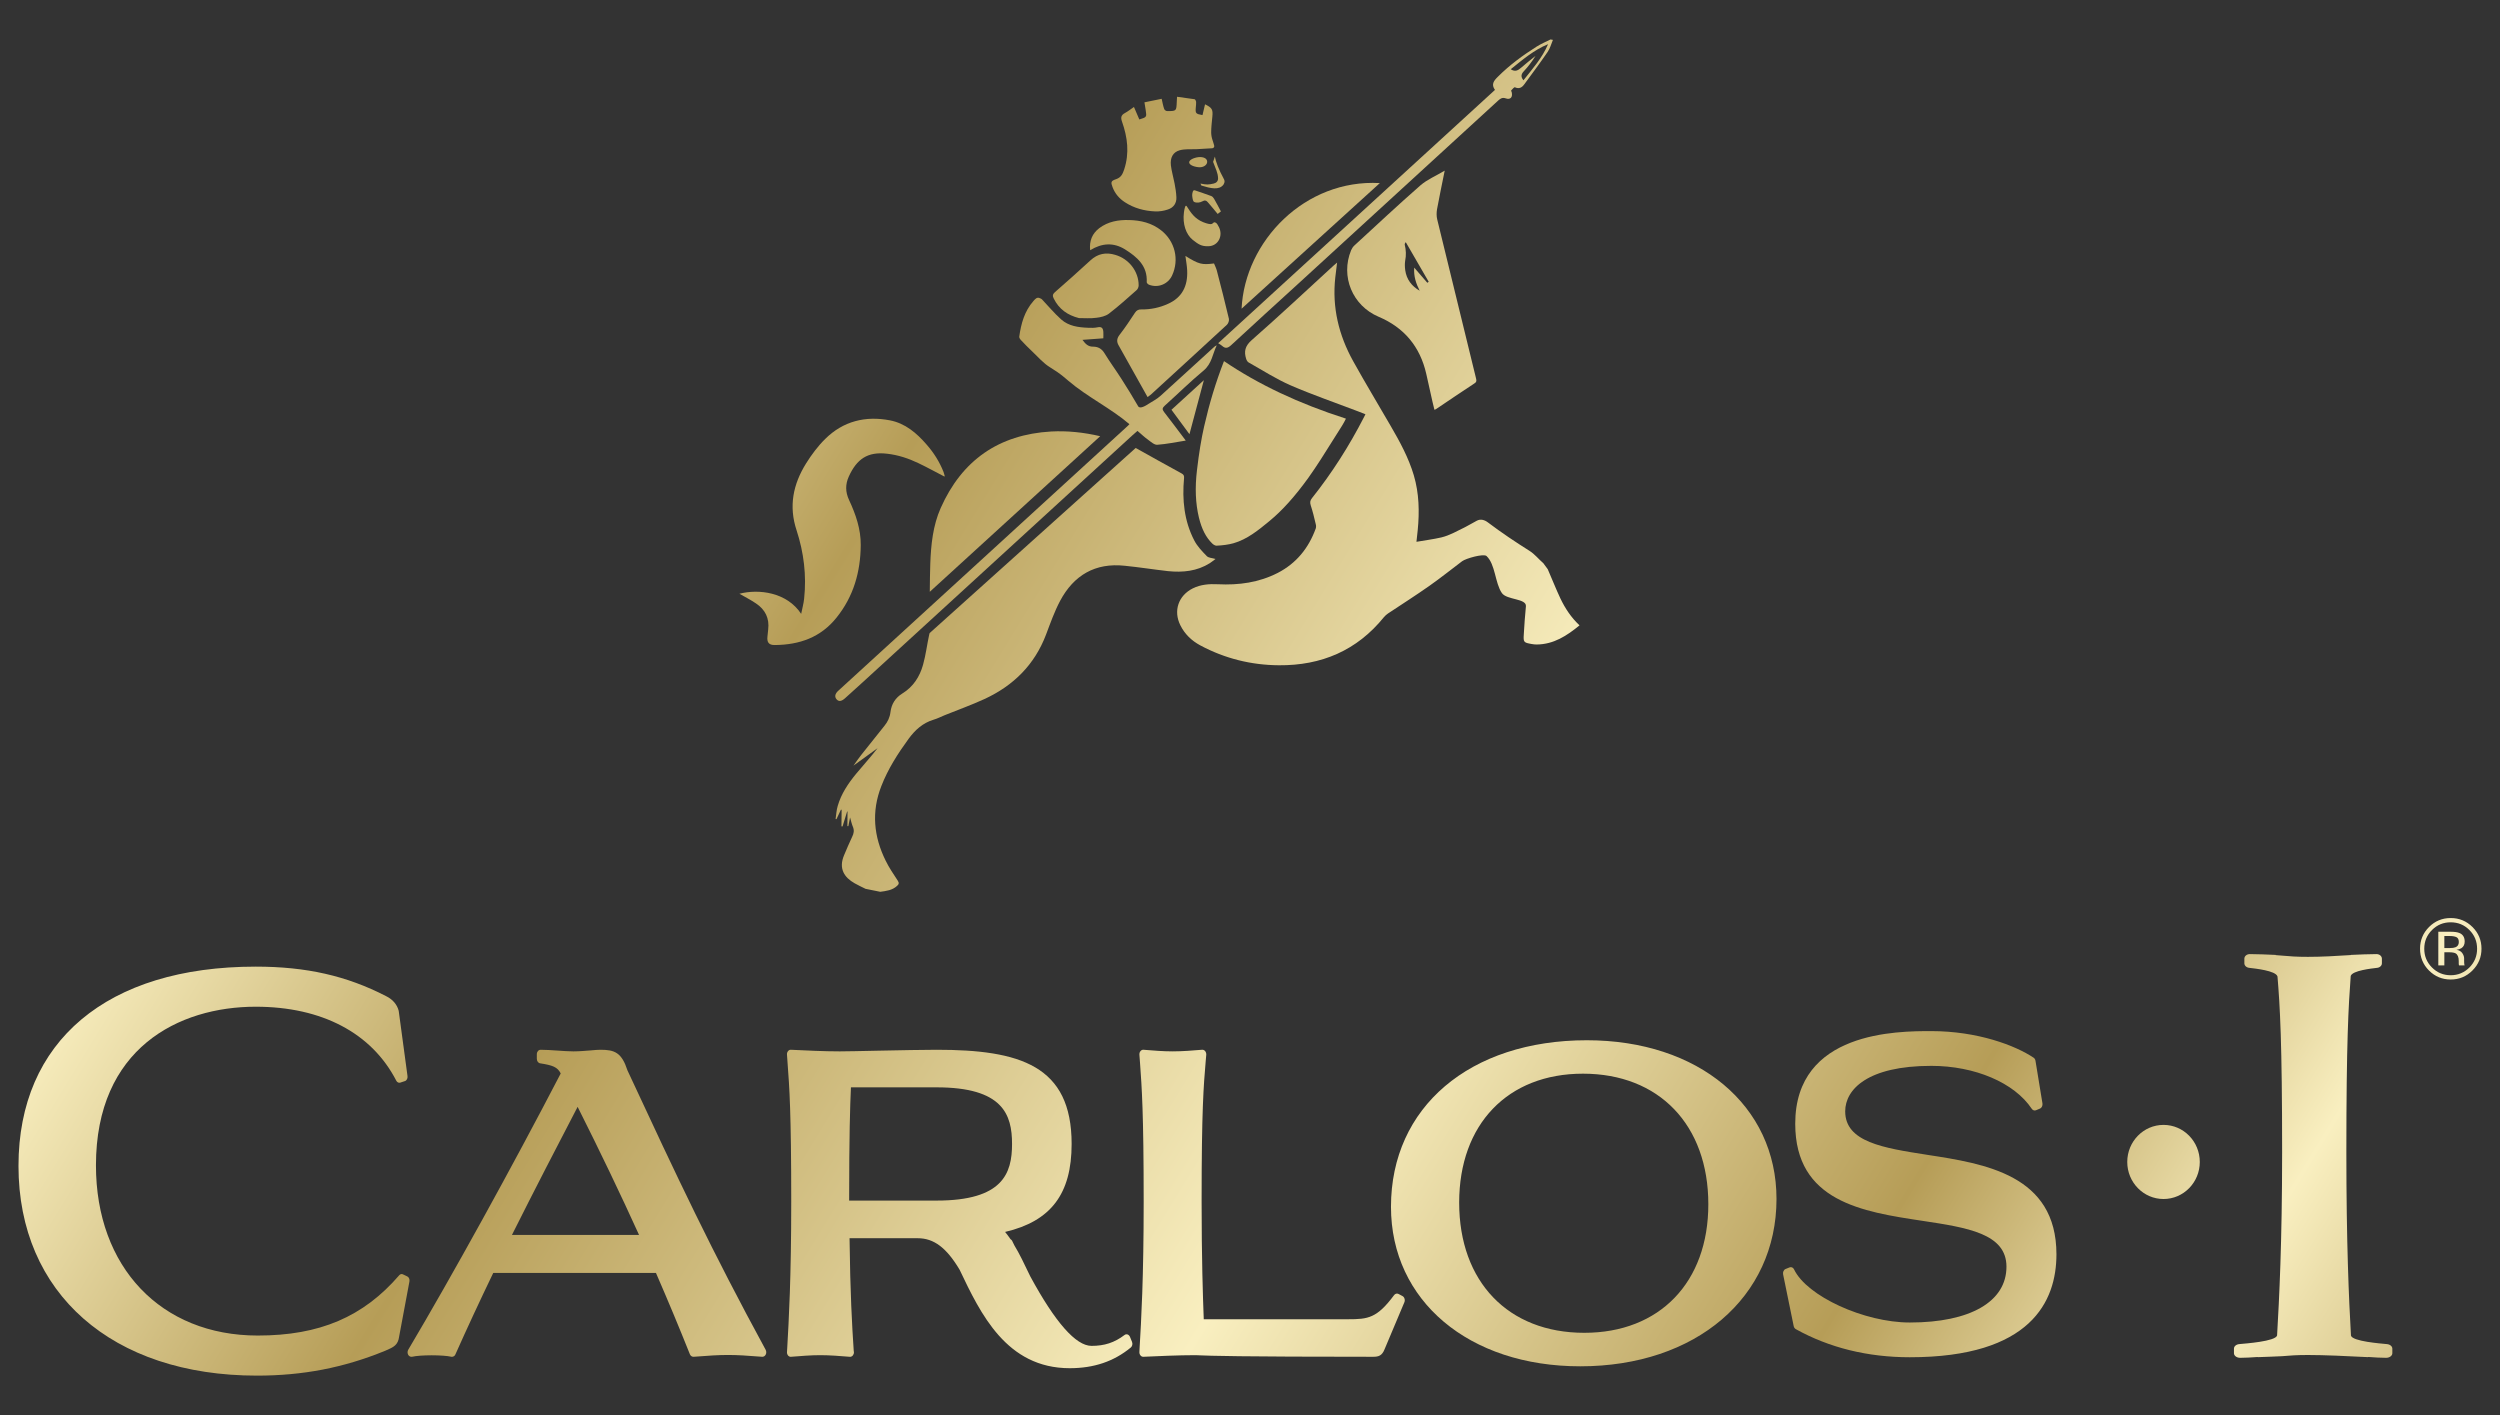 <?xml version="1.0" encoding="utf-8"?>
<!-- Generator: Adobe Illustrator 16.0.0, SVG Export Plug-In . SVG Version: 6.00 Build 0)  -->
<!DOCTYPE svg PUBLIC "-//W3C//DTD SVG 1.1//EN" "http://www.w3.org/Graphics/SVG/1.1/DTD/svg11.dtd">
<svg version="1.1" id="Capa_1" xmlns="http://www.w3.org/2000/svg" xmlns:xlink="http://www.w3.org/1999/xlink" x="0px" y="0px"
	 width="265px" height="150px" viewBox="0 0 265 150" enable-background="new 0 0 265 150" xml:space="preserve">
<rect x="0" y="0" width="265" height="150" fill="#333333" stroke="none"/>
<g>
	<g>
		<linearGradient id="SVGID_1_" gradientUnits="userSpaceOnUse" x1="-33.178" y1="49.018" x2="234.155" y2="212.543">
			<stop  offset="0" style="stop-color:#B69D57"/>
			<stop  offset="0.066" style="stop-color:#CAB576"/>
			<stop  offset="0.2" style="stop-color:#F9EFC0"/>
			<stop  offset="0.35" style="stop-color:#B69D57"/>
			<stop  offset="0.59" style="stop-color:#F9EFC0"/>
			<stop  offset="0.77" style="stop-color:#B69D57"/>
			<stop  offset="0.88" style="stop-color:#F9EFC0"/>
			<stop  offset="1" style="stop-color:#B69D57"/>
		</linearGradient>
		<path fill="url(#SVGID_1_)" d="M119.78,141.713c-0.05-0.122-0.144-0.218-0.252-0.259c-0.115-0.032-0.23-0.023-0.329,0.057
			c-1.076,0.813-2.125,1.152-3.497,1.152c-1.655,0-3.845-2.484-6.491-7.365l-0.894-1.838c-0.268-0.532-0.532-1.021-0.796-1.453
			l-0.233-0.477c-0.038-0.076-0.1-0.137-0.172-0.174c-0.189-0.277-0.381-0.533-0.575-0.771c4.869-1.143,7.052-4.046,7.052-9.328
			c0-8.315-5.478-9.982-14.317-9.982c-1.292,0-3.878,0.05-6.158,0.097c-1.821,0.04-3.457,0.074-4.106,0.074
			c-1.673,0-3.639-0.097-5.172-0.171c-0.123-0.015-0.228,0.046-0.307,0.143c-0.086,0.099-0.124,0.235-0.112,0.376l0.065,0.94
			c0.192,2.542,0.385,5.178,0.385,14.614c0,8.168-0.257,12.589-0.424,15.52l-0.026,0.441c-0.012,0.141,0.031,0.271,0.112,0.375
			c0.085,0.098,0.199,0.15,0.32,0.135c1.062-0.085,2.1-0.171,3.089-0.171c1.019,0,2.147,0.092,3.127,0.171
			c0.007,0.004,0.015,0.004,0.015,0.004h0.027c0.223,0,0.406-0.216,0.406-0.484c0-0.057-0.012-0.114-0.023-0.167
			c-0.18-2.707-0.371-6.093-0.442-11.921h7.228c1.713,0,3.051,1.009,4.441,3.344c2.213,4.655,4.965,10.434,11.671,10.434
			c2.563,0,4.675-0.714,6.468-2.189c0.166-0.134,0.221-0.387,0.134-0.603L119.78,141.713z M107.277,121.257
			c0,3.121-0.968,6.005-8.002,6.005h-9.265c0.002-6.958,0.093-9.854,0.19-12.004h9.074
			C106.31,115.258,107.277,118.145,107.277,121.257z"/>
		<linearGradient id="SVGID_2_" gradientUnits="userSpaceOnUse" x1="-50.238" y1="76.899" x2="217.104" y2="240.431">
			<stop  offset="0" style="stop-color:#B69D57"/>
			<stop  offset="0.066" style="stop-color:#CAB576"/>
			<stop  offset="0.2" style="stop-color:#F9EFC0"/>
			<stop  offset="0.35" style="stop-color:#B69D57"/>
			<stop  offset="0.59" style="stop-color:#F9EFC0"/>
			<stop  offset="0.77" style="stop-color:#B69D57"/>
			<stop  offset="0.88" style="stop-color:#F9EFC0"/>
			<stop  offset="1" style="stop-color:#B69D57"/>
		</linearGradient>
		<path fill="url(#SVGID_2_)" d="M43.176,135.302l-0.466-0.222c-0.129-0.064-0.28-0.027-0.387,0.091
			c-3.81,4.421-8.445,6.397-15.004,6.397c-10.258,0-17.148-7.255-17.148-18.036c0-12.403,8.749-16.82,16.936-16.82
			c7.006,0,12.3,2.789,14.903,7.851c0.093,0.167,0.256,0.244,0.414,0.196l0.501-0.165c0.187-0.061,0.308-0.292,0.271-0.533
			l-0.933-6.911c-0.172-0.678-0.643-1.222-1.345-1.563c-4.187-2.157-8.45-3.124-13.813-3.124c-15.745,0-25.145,7.894-25.145,21.125
			c0,13.5,9.918,22.229,25.275,22.229c4.872,0,9.189-0.832,13.571-2.625l0.074-0.032c0.853-0.364,1.32-0.578,1.434-1.515
			l1.085-5.799C43.447,135.616,43.35,135.389,43.176,135.302z"/>
		<linearGradient id="SVGID_3_" gradientUnits="userSpaceOnUse" x1="-44.367" y1="67.286" x2="222.988" y2="230.825">
			<stop  offset="0" style="stop-color:#B69D57"/>
			<stop  offset="0.066" style="stop-color:#CAB576"/>
			<stop  offset="0.2" style="stop-color:#F9EFC0"/>
			<stop  offset="0.35" style="stop-color:#B69D57"/>
			<stop  offset="0.59" style="stop-color:#F9EFC0"/>
			<stop  offset="0.77" style="stop-color:#B69D57"/>
			<stop  offset="0.88" style="stop-color:#F9EFC0"/>
			<stop  offset="1" style="stop-color:#B69D57"/>
		</linearGradient>
		<path fill="url(#SVGID_3_)" d="M66.513,113.466c-0.616-1.894-1.351-2.191-2.862-2.191c-0.266,0-0.647,0.029-1.084,0.072
			c-0.568,0.043-1.205,0.099-1.79,0.099c-0.488,0-1.098-0.046-1.711-0.086c-0.63-0.043-1.26-0.085-1.755-0.085
			c-0.232,0-0.408,0.211-0.408,0.475v0.484c0,0.241,0.149,0.447,0.35,0.477c1.342,0.211,1.842,0.395,2.182,1.076
			c-5.201,10.015-11.529,21.476-16.159,29.28c-0.094,0.157-0.099,0.375-0.01,0.54c0.091,0.16,0.258,0.242,0.422,0.208
			c0.398-0.094,1.192-0.154,2.075-0.154c0.882,0,1.677,0.061,2.074,0.154c0.024,0,0.053,0.008,0.053,0.008
			c0.176,0,0.317-0.095,0.382-0.255c1.242-2.789,2.591-5.687,4.014-8.64H69.53c1.266,2.909,2.442,5.726,3.596,8.62
			c0.075,0.18,0.229,0.278,0.394,0.271c3.261-0.255,4.045-0.255,7.273,0c0.151,0.008,0.294-0.076,0.376-0.239
			c0.078-0.152,0.071-0.339-0.009-0.5C75.475,132.631,71.825,124.896,66.513,113.466z M67.738,130.9H54.268
			c2.402-4.796,4.886-9.594,6.96-13.575C63.636,122.116,65.772,126.573,67.738,130.9z"/>
		<linearGradient id="SVGID_4_" gradientUnits="userSpaceOnUse" x1="-25.247" y1="36.058" x2="242.08" y2="199.579">
			<stop  offset="0" style="stop-color:#B69D57"/>
			<stop  offset="0.066" style="stop-color:#CAB576"/>
			<stop  offset="0.2" style="stop-color:#F9EFC0"/>
			<stop  offset="0.35" style="stop-color:#B69D57"/>
			<stop  offset="0.59" style="stop-color:#F9EFC0"/>
			<stop  offset="0.77" style="stop-color:#B69D57"/>
			<stop  offset="0.88" style="stop-color:#F9EFC0"/>
			<stop  offset="1" style="stop-color:#B69D57"/>
		</linearGradient>
		<path fill="url(#SVGID_4_)" d="M148.666,137.383l-0.421-0.223c-0.163-0.086-0.354-0.036-0.472,0.125
			c-1.825,2.452-2.761,2.555-4.876,2.555h-15.299c-0.094-2.476-0.227-6.447-0.227-12.492c0-9.763,0.211-12.237,0.434-14.865
			l0.06-0.683c0.007-0.14-0.036-0.284-0.12-0.383c-0.081-0.101-0.202-0.153-0.323-0.143c-0.973,0.082-2.104,0.171-3.12,0.171
			c-0.987,0-2.025-0.082-3.093-0.171c-0.11-0.015-0.229,0.042-0.313,0.141c-0.088,0.096-0.126,0.237-0.119,0.378l0.07,0.94
			c0.184,2.546,0.383,5.178,0.383,14.614c0,8.182-0.258,12.601-0.432,15.536l-0.021,0.431c-0.007,0.129,0.031,0.261,0.119,0.363
			c0.071,0.092,0.177,0.141,0.286,0.141h0.017c1.503-0.07,3.709-0.171,5.556-0.171c0.143,0,0.257,0.007,0.444,0.019
			c0.906,0.043,4.107,0.152,18.36,0.152c0.575,0,0.938-0.119,1.202-0.786l2.106-4.998c0.047-0.116,0.053-0.252,0.012-0.375
			C148.844,137.535,148.762,137.436,148.666,137.383z"/>
		<linearGradient id="SVGID_5_" gradientUnits="userSpaceOnUse" x1="-13.396" y1="16.661" x2="253.948" y2="180.193">
			<stop  offset="0" style="stop-color:#B69D57"/>
			<stop  offset="0.066" style="stop-color:#CAB576"/>
			<stop  offset="0.2" style="stop-color:#F9EFC0"/>
			<stop  offset="0.35" style="stop-color:#B69D57"/>
			<stop  offset="0.59" style="stop-color:#F9EFC0"/>
			<stop  offset="0.77" style="stop-color:#B69D57"/>
			<stop  offset="0.88" style="stop-color:#F9EFC0"/>
			<stop  offset="1" style="stop-color:#B69D57"/>
		</linearGradient>
		<path fill="url(#SVGID_5_)" d="M168.208,110.267c-12.413,0-20.764,7.09-20.764,17.655c0,9.959,8.252,16.907,20.066,16.907
			c12.244,0,20.799-7.294,20.799-17.741C188.31,117.179,180.04,110.267,168.208,110.267z M181.083,127.656
			c0,8.272-5.162,13.622-13.15,13.622c-8.058,0-13.261-5.409-13.261-13.802c0-8.305,5.147-13.666,13.122-13.666
			C175.865,113.811,181.083,119.247,181.083,127.656z"/>
		<linearGradient id="SVGID_6_" gradientUnits="userSpaceOnUse" x1="-3.381" y1="0.283" x2="263.964" y2="163.815">
			<stop  offset="0" style="stop-color:#B69D57"/>
			<stop  offset="0.066" style="stop-color:#CAB576"/>
			<stop  offset="0.2" style="stop-color:#F9EFC0"/>
			<stop  offset="0.35" style="stop-color:#B69D57"/>
			<stop  offset="0.59" style="stop-color:#F9EFC0"/>
			<stop  offset="0.77" style="stop-color:#B69D57"/>
			<stop  offset="0.88" style="stop-color:#F9EFC0"/>
			<stop  offset="1" style="stop-color:#B69D57"/>
		</linearGradient>
		<path fill="url(#SVGID_6_)" d="M204.279,122.41c-4.661-0.727-8.688-1.352-8.688-4.609c0-2.336,2.397-4.82,9.122-4.82
			c4.628,0,8.805,1.784,10.65,4.547c0.107,0.163,0.292,0.229,0.455,0.157l0.422-0.177c0.186-0.076,0.296-0.312,0.26-0.547
			l-0.737-4.508c-0.019-0.137-0.093-0.262-0.19-0.33c-1.935-1.3-5.935-2.826-10.859-2.826c-3.564,0-14.419,0-14.419,9.818
			c0,8.257,7.147,9.337,13.459,10.29c4.795,0.723,8.931,1.356,8.931,4.863c0,3.707-3.833,5.918-10.245,5.918
			c-4.831,0-10.912-2.789-12.267-5.624c-0.088-0.205-0.296-0.294-0.483-0.217l-0.422,0.17c-0.198,0.084-0.307,0.333-0.257,0.573
			l1.12,5.476c0.027,0.143,0.113,0.256,0.22,0.323c3.56,1.979,7.629,2.98,12.089,2.98c12.844,0,15.543-5.934,15.543-10.914
			C217.981,124.521,210.384,123.351,204.279,122.41z"/>
		<linearGradient id="SVGID_7_" gradientUnits="userSpaceOnUse" x1="9.747" y1="-21.16" x2="277.082" y2="142.367">
			<stop  offset="0" style="stop-color:#B69D57"/>
			<stop  offset="0.066" style="stop-color:#CAB576"/>
			<stop  offset="0.2" style="stop-color:#F9EFC0"/>
			<stop  offset="0.35" style="stop-color:#B69D57"/>
			<stop  offset="0.59" style="stop-color:#F9EFC0"/>
			<stop  offset="0.77" style="stop-color:#B69D57"/>
			<stop  offset="0.88" style="stop-color:#F9EFC0"/>
			<stop  offset="1" style="stop-color:#B69D57"/>
		</linearGradient>
		<path fill="url(#SVGID_7_)" d="M253.016,142.475c-0.66-0.063-3.638-0.286-3.813-0.896c-0.22-3.836-0.489-9.799-0.489-19.46
			c0-11.769,0.227-15.469,0.462-18.667c0.181-0.581,2.245-0.795,2.811-0.862c0.278-0.031,0.493-0.238,0.493-0.478v-0.491
			c0-0.274-0.257-0.487-0.572-0.487c-0.665,0-1.947,0.048-2.726,0.087l0.006,0.016c-1.558,0.101-3.09,0.189-4.548,0.189
			c-1.216,0-1.868-0.052-2.759-0.131c-0.205-0.014-0.434-0.032-0.667-0.053l0.008-0.021c-0.783-0.039-2.075-0.087-2.746-0.087
			c-0.314,0-0.574,0.213-0.574,0.487v0.491c0,0.239,0.218,0.446,0.505,0.478c0.585,0.071,2.832,0.292,3.006,0.918v-0.009
			c0.264,3.19,0.492,6.917,0.492,18.62c0,9.653-0.312,15.626-0.535,19.445c-0.176,0.624-3.334,0.848-4.002,0.91
			c-0.327,0.029-0.569,0.233-0.569,0.48v0.488c0,0.268,0.292,0.486,0.655,0.486c0.539,0,1.186-0.038,1.845-0.085l0.033,0.015
			l0.064-0.002c0.646-0.035,2.104-0.063,2.485-0.099c0.891-0.074,1.543-0.127,2.759-0.127c1.661,0,4.109,0.107,6.355,0.226
			c0,0,0.033-0.017,0.057-0.017c0.678,0.051,1.333,0.089,1.882,0.089c0.357,0,0.653-0.219,0.653-0.486v-0.488
			C253.586,142.708,253.34,142.504,253.016,142.475z"/>
		<linearGradient id="SVGID_8_" gradientUnits="userSpaceOnUse" x1="5.268" y1="-13.893" x2="272.631" y2="149.651">
			<stop  offset="0" style="stop-color:#B69D57"/>
			<stop  offset="0.066" style="stop-color:#CAB576"/>
			<stop  offset="0.2" style="stop-color:#F9EFC0"/>
			<stop  offset="0.35" style="stop-color:#B69D57"/>
			<stop  offset="0.59" style="stop-color:#F9EFC0"/>
			<stop  offset="0.77" style="stop-color:#B69D57"/>
			<stop  offset="0.88" style="stop-color:#F9EFC0"/>
			<stop  offset="1" style="stop-color:#B69D57"/>
		</linearGradient>
		<ellipse fill="url(#SVGID_8_)" cx="229.333" cy="123.167" rx="3.844" ry="3.928"/>
	</g>
	<g>
		<linearGradient id="SVGID_9_" gradientUnits="userSpaceOnUse" x1="23.91" y1="-44.295" x2="291.225" y2="119.22">
			<stop  offset="0" style="stop-color:#B69D57"/>
			<stop  offset="0.066" style="stop-color:#CAB576"/>
			<stop  offset="0.2" style="stop-color:#F9EFC0"/>
			<stop  offset="0.35" style="stop-color:#B69D57"/>
			<stop  offset="0.59" style="stop-color:#F9EFC0"/>
			<stop  offset="0.77" style="stop-color:#B69D57"/>
			<stop  offset="0.88" style="stop-color:#F9EFC0"/>
			<stop  offset="1" style="stop-color:#B69D57"/>
		</linearGradient>
		<path fill="url(#SVGID_9_)" d="M131.608,32.722l14.655-13.315C138.313,18.961,131.951,25.573,131.608,32.722"/>
		<linearGradient id="SVGID_10_" gradientUnits="userSpaceOnUse" x1="16.166" y1="-31.666" x2="283.513" y2="131.868">
			<stop  offset="0" style="stop-color:#B69D57"/>
			<stop  offset="0.066" style="stop-color:#CAB576"/>
			<stop  offset="0.2" style="stop-color:#F9EFC0"/>
			<stop  offset="0.35" style="stop-color:#B69D57"/>
			<stop  offset="0.59" style="stop-color:#F9EFC0"/>
			<stop  offset="0.77" style="stop-color:#B69D57"/>
			<stop  offset="0.88" style="stop-color:#F9EFC0"/>
			<stop  offset="1" style="stop-color:#B69D57"/>
		</linearGradient>
		<path fill="url(#SVGID_10_)" d="M128.686,27.926c-1.302,0.163-1.592,0.09-3.032-0.792c0.071,0.55,0.169,1.048,0.188,1.554
			c0.068,1.642-0.54,2.847-2.028,3.517c-0.899,0.409-1.841,0.607-2.833,0.594c-0.301-0.004-0.499,0.083-0.675,0.355
			c-0.524,0.799-1.057,1.597-1.642,2.353c-0.291,0.378-0.31,0.718-0.091,1.099c1.015,1.816,2.036,3.635,3.07,5.483
			c0.189-0.141,0.279-0.199,0.354-0.266c2.689-2.471,5.386-4.924,8.058-7.4c0.146-0.136,0.252-0.438,0.209-0.631
			c-0.39-1.652-0.849-3.474-1.282-5.12C128.913,28.414,128.783,28.168,128.686,27.926"/>
		<linearGradient id="SVGID_11_" gradientUnits="userSpaceOnUse" x1="23.028" y1="-42.808" x2="290.292" y2="120.676">
			<stop  offset="0" style="stop-color:#B69D57"/>
			<stop  offset="0.066" style="stop-color:#CAB576"/>
			<stop  offset="0.2" style="stop-color:#F9EFC0"/>
			<stop  offset="0.35" style="stop-color:#B69D57"/>
			<stop  offset="0.59" style="stop-color:#F9EFC0"/>
			<stop  offset="0.77" style="stop-color:#B69D57"/>
			<stop  offset="0.88" style="stop-color:#F9EFC0"/>
			<stop  offset="1" style="stop-color:#B69D57"/>
		</linearGradient>
		<path fill="url(#SVGID_11_)" d="M126.449,20.279c-0.038,0.118-0.085,0.265-0.079,0.409c0.021,0.253,0.057,0.647,0.217,0.72
			c0.227,0.112,0.612,0.08,0.842-0.057c0.271-0.152,0.431-0.111,0.591,0.075c0.356,0.397,0.689,0.821,1.052,1.253
			c0.09-0.071,0.22-0.173,0.346-0.27c-0.264-0.485-0.482-0.923-0.731-1.346c-0.068-0.118-0.185-0.25-0.306-0.287
			c-0.567-0.212-1.138-0.399-1.729-0.602C126.563,20.149,126.479,20.196,126.449,20.279"/>
		<linearGradient id="SVGID_12_" gradientUnits="userSpaceOnUse" x1="25.521" y1="-46.968" x2="292.872" y2="116.569">
			<stop  offset="0" style="stop-color:#B69D57"/>
			<stop  offset="0.066" style="stop-color:#CAB576"/>
			<stop  offset="0.2" style="stop-color:#F9EFC0"/>
			<stop  offset="0.35" style="stop-color:#B69D57"/>
			<stop  offset="0.59" style="stop-color:#F9EFC0"/>
			<stop  offset="0.77" style="stop-color:#B69D57"/>
			<stop  offset="0.88" style="stop-color:#F9EFC0"/>
			<stop  offset="1" style="stop-color:#B69D57"/>
		</linearGradient>
		<path fill="url(#SVGID_12_)" d="M153.139,18.087c-0.928,0.558-1.852,0.938-2.569,1.558c-2.378,2.081-4.685,4.245-7.013,6.384
			c-0.143,0.131-0.261,0.316-0.339,0.495c-1.146,2.781,0.147,5.877,2.908,7.049c2.718,1.147,4.399,3.177,5.054,6.039
			c0.23,0.992,0.44,1.981,0.664,2.976c0.06,0.278,0.134,0.558,0.205,0.849c0.081-0.038,0.129-0.04,0.162-0.067
			c1.368-0.916,2.729-1.847,4.104-2.747c0.242-0.159,0.185-0.333,0.14-0.534c-1.377-5.606-2.748-11.213-4.11-16.827
			c-0.084-0.343-0.08-0.734-0.021-1.075C152.562,20.872,152.844,19.568,153.139,18.087 M151.294,29.973
			c-0.445-0.516-0.886-1.026-1.386-1.605c-0.07,0.933,0.198,1.694,0.577,2.449c-0.855-0.493-1.389-1.2-1.53-2.167
			c-0.046-0.336-0.059-0.687-0.007-1.016c0.117-0.574,0.093-1.13-0.045-1.691c-0.007-0.078,0.014-0.163,0.11-0.272
			c0.811,1.4,1.621,2.795,2.431,4.201C151.393,29.907,151.342,29.941,151.294,29.973"/>
		<linearGradient id="SVGID_13_" gradientUnits="userSpaceOnUse" x1="28.614" y1="-52.005" x2="295.948" y2="111.521">
			<stop  offset="0" style="stop-color:#B69D57"/>
			<stop  offset="0.066" style="stop-color:#CAB576"/>
			<stop  offset="0.2" style="stop-color:#F9EFC0"/>
			<stop  offset="0.35" style="stop-color:#B69D57"/>
			<stop  offset="0.59" style="stop-color:#F9EFC0"/>
			<stop  offset="0.77" style="stop-color:#B69D57"/>
			<stop  offset="0.88" style="stop-color:#F9EFC0"/>
			<stop  offset="1" style="stop-color:#B69D57"/>
		</linearGradient>
		<path fill="url(#SVGID_13_)" d="M129.125,36.38c0.176,0.113,0.308,0.182,0.413,0.277c0.365,0.332,0.63,0.242,0.982-0.087
			c2.35-2.181,4.735-4.337,7.097-6.499c7.078-6.475,14.145-12.956,21.217-19.437c0.238-0.21,0.426-0.322,0.769-0.208
			c0.495,0.174,0.761-0.114,0.641-0.641c-0.017-0.069-0.081-0.168-0.056-0.202c0.121-0.127,0.321-0.368,0.396-0.329
			c0.448,0.203,0.748,0.021,0.986-0.311c0.838-1.142,1.682-2.271,2.477-3.434c0.264-0.382,0.381-0.851,0.563-1.282
			c-0.083-0.017-0.169-0.034-0.255-0.045c-0.497,0.25-1.017,0.469-1.483,0.765c-1.466,0.929-2.858,1.947-4.098,3.188
			c-0.441,0.435-0.727,0.808-0.307,1.396C148.677,18.489,138.918,27.425,129.125,36.38 M164.095,4.682
			c-0.614,1.454-1.647,2.609-2.61,3.828c-0.296-0.367-0.259-0.636,0.034-0.95c0.461-0.497,0.88-1.037,1.242-1.631
			c-0.508,0.414-1.029,0.813-1.521,1.248c-0.316,0.272-0.627,0.482-1.102,0.161C161.39,6.335,162.593,5.3,164.095,4.682"/>
		<linearGradient id="SVGID_14_" gradientUnits="userSpaceOnUse" x1="13.06" y1="-26.44" x2="280.251" y2="136.999">
			<stop  offset="0" style="stop-color:#B69D57"/>
			<stop  offset="0.066" style="stop-color:#CAB576"/>
			<stop  offset="0.2" style="stop-color:#F9EFC0"/>
			<stop  offset="0.35" style="stop-color:#B69D57"/>
			<stop  offset="0.59" style="stop-color:#F9EFC0"/>
			<stop  offset="0.77" style="stop-color:#B69D57"/>
			<stop  offset="0.88" style="stop-color:#F9EFC0"/>
			<stop  offset="1" style="stop-color:#B69D57"/>
		</linearGradient>
		<path fill="url(#SVGID_14_)" d="M124.174,43.436c0.634,0.854,1.248,1.691,1.908,2.587c0.524-1.957,1.012-3.799,1.527-5.723
			C126.454,41.358,125.346,42.366,124.174,43.436"/>
		<linearGradient id="SVGID_15_" gradientUnits="userSpaceOnUse" x1="11.878" y1="-24.661" x2="279.229" y2="138.876">
			<stop  offset="0" style="stop-color:#B69D57"/>
			<stop  offset="0.066" style="stop-color:#CAB576"/>
			<stop  offset="0.2" style="stop-color:#F9EFC0"/>
			<stop  offset="0.35" style="stop-color:#B69D57"/>
			<stop  offset="0.59" style="stop-color:#F9EFC0"/>
			<stop  offset="0.77" style="stop-color:#B69D57"/>
			<stop  offset="0.88" style="stop-color:#F9EFC0"/>
			<stop  offset="1" style="stop-color:#B69D57"/>
		</linearGradient>
		<path fill="url(#SVGID_15_)" d="M128.493,57.609c0.133,0.139,0.343,0.234,0.437,0.234h0.005c0.679-0.03,1.288-0.113,1.812-0.258
			c1.475-0.417,2.698-1.437,3.787-2.331c1.401-1.148,2.714-2.62,4.153-4.606c0.928-1.303,1.796-2.698,2.636-4.04l0.938-1.487
			c0.151-0.238,0.276-0.482,0.409-0.743c-5.025-1.615-9.26-3.616-12.927-6.1c-0.879,2.257-1.56,4.524-2.106,6.928
			c-0.299,1.319-0.543,2.79-0.759,4.642c-0.221,1.867-0.155,3.5,0.205,5.006C127.384,56.089,127.829,56.957,128.493,57.609"/>
		<linearGradient id="SVGID_16_" gradientUnits="userSpaceOnUse" x1="21.524" y1="-40.37" x2="288.812" y2="123.128">
			<stop  offset="0" style="stop-color:#B69D57"/>
			<stop  offset="0.066" style="stop-color:#CAB576"/>
			<stop  offset="0.2" style="stop-color:#F9EFC0"/>
			<stop  offset="0.35" style="stop-color:#B69D57"/>
			<stop  offset="0.59" style="stop-color:#F9EFC0"/>
			<stop  offset="0.77" style="stop-color:#B69D57"/>
			<stop  offset="0.88" style="stop-color:#F9EFC0"/>
			<stop  offset="1" style="stop-color:#B69D57"/>
		</linearGradient>
		<path fill="url(#SVGID_16_)" d="M125.783,21.845c-0.037-0.048-0.102-0.041-0.132,0.009c-0.096,0.206-0.153,0.652-0.153,0.652
			c-0.164,1.235,0.217,2.346,0.929,2.918c0.592,0.461,0.918,0.707,1.687,0.675c1.025-0.035,1.551-1.108,1.097-2.02
			c-0.101-0.19-0.148-0.26-0.182-0.324c-0.113-0.159-0.306-0.272-0.446-0.112c-0.164,0.169-0.361,0.127-0.747,0.015
			c-0.896-0.283-1.394-0.773-1.887-1.56C125.897,22.019,125.841,21.936,125.783,21.845"/>
		<linearGradient id="SVGID_17_" gradientUnits="userSpaceOnUse" x1="2.722" y1="-9.662" x2="270.039" y2="153.854">
			<stop  offset="0" style="stop-color:#B69D57"/>
			<stop  offset="0.066" style="stop-color:#CAB576"/>
			<stop  offset="0.2" style="stop-color:#F9EFC0"/>
			<stop  offset="0.35" style="stop-color:#B69D57"/>
			<stop  offset="0.59" style="stop-color:#F9EFC0"/>
			<stop  offset="0.77" style="stop-color:#B69D57"/>
			<stop  offset="0.88" style="stop-color:#F9EFC0"/>
			<stop  offset="1" style="stop-color:#B69D57"/>
		</linearGradient>
		<path fill="url(#SVGID_17_)" d="M98.61,59.759c-0.033,0.988-0.043,1.981-0.053,2.972l18.064-16.493
			c-1.758-0.411-3.467-0.589-5.196-0.5c-5.55,0.32-9.457,3.041-11.71,8.109C98.886,55.72,98.685,57.733,98.61,59.759"/>
		<linearGradient id="SVGID_18_" gradientUnits="userSpaceOnUse" x1="2.656" y1="-9.56" x2="269.979" y2="153.96">
			<stop  offset="0" style="stop-color:#B69D57"/>
			<stop  offset="0.066" style="stop-color:#CAB576"/>
			<stop  offset="0.2" style="stop-color:#F9EFC0"/>
			<stop  offset="0.35" style="stop-color:#B69D57"/>
			<stop  offset="0.59" style="stop-color:#F9EFC0"/>
			<stop  offset="0.77" style="stop-color:#B69D57"/>
			<stop  offset="0.88" style="stop-color:#F9EFC0"/>
			<stop  offset="1" style="stop-color:#B69D57"/>
		</linearGradient>
		<path fill="url(#SVGID_18_)" d="M89.579,74.009c0.624-0.564,1.251-1.129,1.865-1.688c9.527-8.729,19.049-17.445,28.576-26.163
			c0.17-0.16,0.346-0.307,0.55-0.485c0.4,0.343,0.767,0.687,1.172,0.978c0.288,0.21,0.635,0.525,0.938,0.494
			c0.99-0.072,1.966-0.278,3.01-0.444c-0.794-1.044-1.524-2.046-2.288-3.015c-0.224-0.287-0.21-0.437,0.056-0.679
			c1.379-1.239,2.696-2.542,4.124-3.728c0.876-0.727,0.954-1.773,1.392-2.673c-0.13,0.048-0.219,0.114-0.301,0.194
			c-1.895,1.724-3.776,3.461-5.675,5.174c-0.375,0.339-0.841,0.571-1.274,0.847c-0.27,0.182-0.887,0.561-1.078,0.244
			c-0.569-0.979-1.162-1.957-1.781-2.917c-0.583-0.914-1.223-1.779-1.787-2.704c-0.293-0.487-0.7-0.703-1.207-0.698
			c-0.505,0.004-0.79-0.253-1.132-0.722c0.778-0.055,1.476-0.104,2.214-0.163c0-0.211,0.022-0.457,0-0.699
			c-0.028-0.36-0.168-0.564-0.598-0.469c-0.333,0.07-0.677,0.07-1.016,0.051c-1.03-0.04-2.063-0.174-2.862-0.892
			c-0.726-0.651-1.363-1.417-2.034-2.126c-0.048-0.051-0.117-0.076-0.184-0.105c-0.346-0.18-0.524,0.08-0.716,0.289
			c-0.95,1.078-1.309,2.396-1.501,3.768c-0.022,0.132,0.105,0.3,0.215,0.409c0.368,0.398,0.748,0.781,1.136,1.145
			c0.628,0.592,1.206,1.277,1.924,1.711c0.509,0.307,0.98,0.631,1.435,1.003c0.171,0.134,0.331,0.276,0.495,0.417
			c1.974,1.694,4.562,2.951,6.474,4.603c-0.164,0.162-0.23,0.24-0.311,0.301c-6.009,5.503-12.018,11.003-18.035,16.503
			c-4.162,3.817-8.338,7.626-12.505,11.438c-0.362,0.319-0.424,0.643-0.201,0.91C88.899,74.393,89.196,74.356,89.579,74.009"/>
		<linearGradient id="SVGID_19_" gradientUnits="userSpaceOnUse" x1="-3.392" y1="0.332" x2="263.928" y2="163.849">
			<stop  offset="0" style="stop-color:#B69D57"/>
			<stop  offset="0.066" style="stop-color:#CAB576"/>
			<stop  offset="0.2" style="stop-color:#F9EFC0"/>
			<stop  offset="0.35" style="stop-color:#B69D57"/>
			<stop  offset="0.59" style="stop-color:#F9EFC0"/>
			<stop  offset="0.77" style="stop-color:#B69D57"/>
			<stop  offset="0.88" style="stop-color:#F9EFC0"/>
			<stop  offset="1" style="stop-color:#B69D57"/>
		</linearGradient>
		<path fill="url(#SVGID_19_)" d="M91.239,57.782c0.016-1.693-0.533-3.269-1.236-4.776c-0.407-0.871-0.4-1.672-0.029-2.496
			c0.841-1.846,1.989-2.66,4.057-2.416c1.171,0.131,2.271,0.499,3.319,0.999c0.937,0.445,1.844,0.952,2.77,1.428
			c0-0.034,0.023-0.076,0.007-0.117c-0.039-0.124-0.076-0.25-0.113-0.375c-0.427-1.084-1.038-2.047-1.805-2.917
			c-1.048-1.213-2.268-2.247-3.875-2.555c-2.586-0.499-4.959,0.082-6.859,1.968c-0.779,0.763-1.448,1.669-2.03,2.595
			c-1.367,2.2-1.864,4.516-1.004,7.107c0.759,2.325,1.062,4.759,0.798,7.214c-0.049,0.526-0.202,1.043-0.315,1.629
			c-1.524-2.311-4.517-2.66-6.545-2.132c0.582,0.338,1.201,0.646,1.762,1.03c0.974,0.65,1.432,1.571,1.287,2.759
			c-0.031,0.246-0.05,0.499-0.076,0.736c-0.074,0.626,0.146,0.917,0.769,0.911c2.612-0.02,4.878-0.803,6.563-2.92
			C90.483,63.209,91.216,60.612,91.239,57.782"/>
		<linearGradient id="SVGID_20_" gradientUnits="userSpaceOnUse" x1="-4.954" y1="2.862" x2="262.392" y2="166.396">
			<stop  offset="0" style="stop-color:#B69D57"/>
			<stop  offset="0.066" style="stop-color:#CAB576"/>
			<stop  offset="0.2" style="stop-color:#F9EFC0"/>
			<stop  offset="0.35" style="stop-color:#B69D57"/>
			<stop  offset="0.59" style="stop-color:#F9EFC0"/>
			<stop  offset="0.77" style="stop-color:#B69D57"/>
			<stop  offset="0.88" style="stop-color:#F9EFC0"/>
			<stop  offset="1" style="stop-color:#B69D57"/>
		</linearGradient>
		<path fill="url(#SVGID_20_)" d="M128.243,59.694c0.197-0.129,0.381-0.279,0.6-0.444c-0.358-0.108-0.739-0.108-0.926-0.305
			c-0.495-0.508-1.01-1.04-1.33-1.667c-1.066-2.062-1.289-4.301-1.079-6.583c0.024-0.244-0.03-0.385-0.24-0.5
			c-1.631-0.898-3.261-1.795-4.886-2.71L98.538,67.11c-0.015,0.056-0.036,0.115-0.045,0.17c-0.231,1.064-0.358,2.148-0.652,3.195
			c-0.353,1.256-1.034,2.325-2.195,3.036c-0.731,0.45-1.155,1.117-1.258,1.98c-0.066,0.555-0.297,1.032-0.65,1.462
			c-0.817,1.012-1.62,2.017-2.42,3.035c-0.285,0.36-0.544,0.737-0.852,1.17c0.893-0.646,1.722-1.243,2.559-1.853
			c-0.734,0.953-1.532,1.813-2.275,2.716c-0.841,1.025-1.584,2.122-1.953,3.412c-0.134,0.449-0.157,0.927-0.224,1.388
			c0.031,0,0.066,0.008,0.095,0.008c0.161-0.337,0.322-0.681,0.479-1.019c0.02,0.008,0.044,0.029,0.065,0.042
			c-0.006,0.578-0.015,1.164-0.017,1.742c0.038,0,0.077,0.005,0.117,0.005c0.161-0.531,0.321-1.056,0.484-1.58l0.042,0.004
			c-0.005,0.516-0.008,1.031-0.013,1.545c0.032,0,0.066,0,0.099,0c0.06-0.262,0.109-0.54,0.185-0.914
			c0.113,0.395,0.176,0.698,0.291,0.968c0.169,0.391,0.108,0.727-0.075,1.089c-0.307,0.636-0.569,1.28-0.846,1.925
			c-0.624,1.456,0.042,2.386,1.104,2.987c0.371,0.219,0.775,0.392,1.164,0.592c0.521,0.106,1.043,0.209,1.558,0.316
			c0.638-0.087,1.281-0.157,1.788-0.63c0.199-0.177,0.224-0.311,0.069-0.552c-0.451-0.691-0.921-1.375-1.278-2.109
			c-1.271-2.559-1.525-5.192-0.47-7.895c0.707-1.827,1.748-3.452,2.891-5.021c0.69-0.943,1.493-1.678,2.627-2.027
			c0.422-0.121,0.813-0.328,1.224-0.494c1.404-0.565,2.832-1.077,4.212-1.712c3.05-1.411,5.304-3.627,6.517-6.836
			c0.451-1.197,0.886-2.427,1.488-3.566c1.453-2.719,3.724-4.058,6.856-3.718c1.531,0.153,3.063,0.397,4.594,0.57
			C125.373,60.697,126.88,60.552,128.243,59.694"/>
		<linearGradient id="SVGID_21_" gradientUnits="userSpaceOnUse" x1="12.865" y1="-26.262" x2="280.202" y2="137.266">
			<stop  offset="0" style="stop-color:#B69D57"/>
			<stop  offset="0.066" style="stop-color:#CAB576"/>
			<stop  offset="0.2" style="stop-color:#F9EFC0"/>
			<stop  offset="0.35" style="stop-color:#B69D57"/>
			<stop  offset="0.59" style="stop-color:#F9EFC0"/>
			<stop  offset="0.77" style="stop-color:#B69D57"/>
			<stop  offset="0.88" style="stop-color:#F9EFC0"/>
			<stop  offset="1" style="stop-color:#B69D57"/>
		</linearGradient>
		<path fill="url(#SVGID_21_)" d="M165.399,63.429c-0.478-1.02-0.889-2.065-1.339-3.095c-0.154-0.21-0.312-0.426-0.467-0.634
			c-0.507-0.432-0.892-0.945-1.461-1.307c-1.502-0.945-2.98-1.935-4.387-2.997c-0.373-0.292-0.794-0.413-1.199-0.202
			c-0.42,0.22-0.842,0.481-1.263,0.693c-0.822,0.396-1.612,0.867-2.502,1.08c-0.852,0.199-1.724,0.304-2.637,0.465
			c0.051-0.479,0.096-0.859,0.134-1.235c0.194-1.964,0.147-3.906-0.411-5.807c-0.554-1.865-1.475-3.555-2.447-5.226
			c-1.322-2.295-2.701-4.562-3.979-6.872c-1.531-2.758-2.25-5.708-1.901-8.875c0.053-0.498,0.118-0.988,0.192-1.582
			c-0.188,0.168-0.29,0.246-0.389,0.331c-2.887,2.644-5.738,5.323-8.68,7.903c-0.69,0.614-0.817,1.192-0.568,1.976
			c0.039,0.134,0.136,0.3,0.25,0.37c1.481,0.832,2.918,1.76,4.471,2.437c2.276,0.987,4.626,1.792,6.944,2.679
			c0.32,0.125,0.646,0.247,0.976,0.378c-0.066,0.137-0.106,0.216-0.144,0.294c-1.566,3.047-3.389,5.921-5.52,8.597
			c-0.204,0.254-0.227,0.458-0.138,0.754c0.216,0.659,0.379,1.325,0.535,2.003c0.044,0.147,0.046,0.329,0,0.465
			c-0.755,2.076-2.051,3.686-4.029,4.707c-1.992,1.023-4.128,1.311-6.337,1.202c-0.922-0.045-1.82,0.019-2.664,0.435
			c-1.533,0.767-2.086,2.386-1.319,3.918c0.466,0.938,1.196,1.634,2.109,2.126c2.598,1.394,5.401,2.089,8.338,2.109
			c4.493,0.035,8.272-1.559,11.14-5.113c0.116-0.14,0.266-0.265,0.42-0.375c1.469-0.976,2.96-1.924,4.402-2.94
			c1.177-0.826,2.302-1.732,3.456-2.6c0.398-0.3,2.287-0.835,2.59-0.549c0.943,0.884,0.89,2.854,1.623,3.92
			c0.517,0.748,2.637,0.563,2.549,1.412c-0.1,0.991-0.166,1.988-0.225,2.979c-0.056,0.818,0,0.865,0.808,1.008
			c0.19,0.034,0.382,0.061,0.566,0.057c1.804-0.02,3.194-0.929,4.534-2.03C166.537,65.453,165.9,64.48,165.399,63.429"/>
		<linearGradient id="SVGID_22_" gradientUnits="userSpaceOnUse" x1="18.835" y1="-36.016" x2="286.165" y2="127.508">
			<stop  offset="0" style="stop-color:#B69D57"/>
			<stop  offset="0.066" style="stop-color:#CAB576"/>
			<stop  offset="0.2" style="stop-color:#F9EFC0"/>
			<stop  offset="0.35" style="stop-color:#B69D57"/>
			<stop  offset="0.59" style="stop-color:#F9EFC0"/>
			<stop  offset="0.77" style="stop-color:#B69D57"/>
			<stop  offset="0.88" style="stop-color:#F9EFC0"/>
			<stop  offset="1" style="stop-color:#B69D57"/>
		</linearGradient>
		<path fill="url(#SVGID_22_)" d="M119.257,26.437c1.277,0.808,2.391,1.745,2.295,3.472c-0.004,0.087,0.134,0.228,0.24,0.27
			c0.957,0.375,2.026-0.055,2.454-0.991c0.771-1.677,0.302-3.607-1.147-4.759c-1.002-0.797-2.17-1.078-3.42-1.105
			c-1.137-0.031-2.22,0.156-3.158,0.859c-0.748,0.575-1.069,1.35-0.965,2.342C116.811,25.751,118.051,25.685,119.257,26.437"/>
		<linearGradient id="SVGID_23_" gradientUnits="userSpaceOnUse" x1="24.068" y1="-44.577" x2="291.408" y2="118.953">
			<stop  offset="0" style="stop-color:#B69D57"/>
			<stop  offset="0.066" style="stop-color:#CAB576"/>
			<stop  offset="0.2" style="stop-color:#F9EFC0"/>
			<stop  offset="0.35" style="stop-color:#B69D57"/>
			<stop  offset="0.59" style="stop-color:#F9EFC0"/>
			<stop  offset="0.77" style="stop-color:#B69D57"/>
			<stop  offset="0.88" style="stop-color:#F9EFC0"/>
			<stop  offset="1" style="stop-color:#B69D57"/>
		</linearGradient>
		<path fill="url(#SVGID_23_)" d="M119.248,21.442c0.967,0.628,2.052,0.917,3.188,0.967c0.454,0.021,0.932-0.055,1.363-0.204
			c0.588-0.187,0.933-0.662,0.898-1.306c-0.019-0.494-0.106-0.979-0.194-1.462c-0.12-0.639-0.308-1.255-0.388-1.9
			c-0.092-0.823,0.214-1.408,0.94-1.611c0.547-0.142,1.148-0.097,1.729-0.109l1.717-0.101c0.143-0.013,0.244-0.144,0.203-0.281
			c-0.05-0.172-0.089-0.333-0.176-0.582c-0.094-0.272-0.143-0.552-0.143-0.84c0-0.546,0.076-1.097,0.124-1.648
			c0.073-0.76-0.025-0.937-0.774-1.307c-0.092,0.387-0.187,0.765-0.271,1.144c-0.72-0.129-0.76-0.18-0.711-0.801
			c0.02-0.207,0.045-0.411,0.036-0.608c-0.014-0.099-0.09-0.255-0.161-0.274c-0.612-0.096-1.238-0.171-1.861-0.261
			c-0.015,0.245-0.024,0.398-0.031,0.552c-0.039,0.959-0.039,0.966-1.001,0.966c-0.142,0-0.286-0.101-0.335-0.234
			c-0.119-0.329-0.173-0.685-0.263-1.068c-0.647,0.136-1.229,0.255-1.826,0.373c0.05,0.326,0.089,0.583,0.134,0.837
			c0.112,0.729,0.112,0.737-0.678,0.98c-0.186-0.432-0.37-0.866-0.568-1.325c-0.35,0.244-0.646,0.474-0.967,0.649
			c-0.398,0.215-0.451,0.472-0.303,0.895c0.587,1.662,0.806,3.334,0.234,5.079c-0.176,0.519-0.33,0.84-0.858,1.031
			c-0.557,0.183-0.58,0.323-0.368,0.866C118.196,20.528,118.641,21.051,119.248,21.442"/>
		<linearGradient id="SVGID_24_" gradientUnits="userSpaceOnUse" x1="15.764" y1="-31.069" x2="283.184" y2="132.51">
			<stop  offset="0" style="stop-color:#B69D57"/>
			<stop  offset="0.066" style="stop-color:#CAB576"/>
			<stop  offset="0.2" style="stop-color:#F9EFC0"/>
			<stop  offset="0.35" style="stop-color:#B69D57"/>
			<stop  offset="0.59" style="stop-color:#F9EFC0"/>
			<stop  offset="0.77" style="stop-color:#B69D57"/>
			<stop  offset="0.88" style="stop-color:#F9EFC0"/>
			<stop  offset="1" style="stop-color:#B69D57"/>
		</linearGradient>
		<path fill="url(#SVGID_24_)" d="M114.373,33.718c0.62,0,1.236,0.052,1.84-0.033c0.462-0.051,0.979-0.172,1.331-0.437
			c1.021-0.785,1.974-1.644,2.932-2.492c0.131-0.113,0.222-0.338,0.222-0.509c0-1.479-1.025-2.802-2.465-3.227
			c-1.002-0.307-1.871-0.137-2.654,0.586c-1.241,1.144-2.497,2.263-3.764,3.369c-0.249,0.219-0.255,0.399-0.119,0.672
			C112.254,32.772,113.158,33.409,114.373,33.718"/>
		<linearGradient id="SVGID_25_" gradientUnits="userSpaceOnUse" x1="24.504" y1="-45.209" x2="291.749" y2="118.262">
			<stop  offset="0" style="stop-color:#B69D57"/>
			<stop  offset="0.066" style="stop-color:#CAB576"/>
			<stop  offset="0.2" style="stop-color:#F9EFC0"/>
			<stop  offset="0.35" style="stop-color:#B69D57"/>
			<stop  offset="0.59" style="stop-color:#F9EFC0"/>
			<stop  offset="0.77" style="stop-color:#B69D57"/>
			<stop  offset="0.88" style="stop-color:#F9EFC0"/>
			<stop  offset="1" style="stop-color:#B69D57"/>
		</linearGradient>
		<path fill="url(#SVGID_25_)" d="M129.115,18.893c0.01,0.302-0.175,0.494-0.459,0.562c-0.562,0.131-0.75,0.131-1.401,0.005
			c-0.005,0.06,0.09,0.143,0.085,0.206c0.985,0.304,1.888,0.518,2.345-0.091c0.093-0.182,0.177-0.317,0.074-0.543
			c-0.605-1.107-0.874-1.881-0.984-2.43l-0.186,0.556C128.856,17.888,129.098,18.307,129.115,18.893"/>
		<linearGradient id="SVGID_26_" gradientUnits="userSpaceOnUse" x1="24.607" y1="-45.499" x2="291.998" y2="118.062">
			<stop  offset="0" style="stop-color:#B69D57"/>
			<stop  offset="0.066" style="stop-color:#CAB576"/>
			<stop  offset="0.2" style="stop-color:#F9EFC0"/>
			<stop  offset="0.35" style="stop-color:#B69D57"/>
			<stop  offset="0.59" style="stop-color:#F9EFC0"/>
			<stop  offset="0.77" style="stop-color:#B69D57"/>
			<stop  offset="0.88" style="stop-color:#F9EFC0"/>
			<stop  offset="1" style="stop-color:#B69D57"/>
		</linearGradient>
		<path fill="url(#SVGID_26_)" d="M127.961,17.15c0-0.332-0.331-0.502-0.762-0.502c-0.43,0-1.149,0.238-1.149,0.559
			c0,0.324,0.696,0.522,1.127,0.522C127.609,17.729,127.961,17.468,127.961,17.15"/>
	</g>
	<linearGradient id="SVGID_27_" gradientUnits="userSpaceOnUse" x1="23.635" y1="-43.877" x2="290.977" y2="119.654">
		<stop  offset="0" style="stop-color:#B69D57"/>
		<stop  offset="0.066" style="stop-color:#CAB576"/>
		<stop  offset="0.2" style="stop-color:#F9EFC0"/>
		<stop  offset="0.35" style="stop-color:#B69D57"/>
		<stop  offset="0.59" style="stop-color:#F9EFC0"/>
		<stop  offset="0.77" style="stop-color:#B69D57"/>
		<stop  offset="0.88" style="stop-color:#F9EFC0"/>
		<stop  offset="1" style="stop-color:#B69D57"/>
	</linearGradient>
	<path fill-rule="evenodd" clip-rule="evenodd" fill="url(#SVGID_27_)" d="M258.461,98.767v3.568h0.64v-1.394h0.494
		c0.331,0,0.563,0.04,0.698,0.115c0.222,0.13,0.333,0.403,0.333,0.809v0.285l0.012,0.11c0.005,0.015,0.006,0.027,0.009,0.039
		c0.005,0.014,0.005,0.026,0.009,0.035h0.599l-0.024-0.041c-0.013-0.031-0.022-0.093-0.027-0.188
		c-0.004-0.093-0.008-0.184-0.008-0.264v-0.258c0-0.181-0.066-0.364-0.195-0.555c-0.132-0.188-0.335-0.305-0.617-0.346
		c0.225-0.039,0.394-0.097,0.522-0.175c0.233-0.152,0.35-0.387,0.35-0.708c0-0.447-0.189-0.751-0.559-0.902
		c-0.209-0.089-0.535-0.133-0.978-0.133H258.461z M260.635,99.861c0,0.272-0.12,0.457-0.363,0.552
		c-0.138,0.055-0.335,0.081-0.602,0.081h-0.569v-1.278h0.538c0.348,0,0.601,0.046,0.759,0.133
		C260.56,99.433,260.635,99.607,260.635,99.861z M263.038,100.563c0-0.902-0.318-1.667-0.957-2.301
		c-0.637-0.632-1.403-0.95-2.309-0.95c-0.897,0-1.661,0.318-2.295,0.95c-0.635,0.64-0.952,1.402-0.952,2.301
		c0,0.901,0.313,1.673,0.942,2.307c0.636,0.639,1.404,0.958,2.305,0.958c0.905,0,1.672-0.319,2.309-0.958
		C262.721,102.229,263.038,101.462,263.038,100.563z M259.771,97.764c0.779,0,1.438,0.272,1.987,0.819
		c0.545,0.548,0.814,1.204,0.814,1.985c0.002,0.772-0.271,1.438-0.814,1.984c-0.546,0.548-1.208,0.823-1.987,0.823
		c-0.776,0-1.438-0.275-1.984-0.823c-0.545-0.547-0.815-1.212-0.815-1.984c0-0.781,0.273-1.438,0.818-1.985
		C258.337,98.036,258.998,97.764,259.771,97.764z"/>
</g>
</svg>
